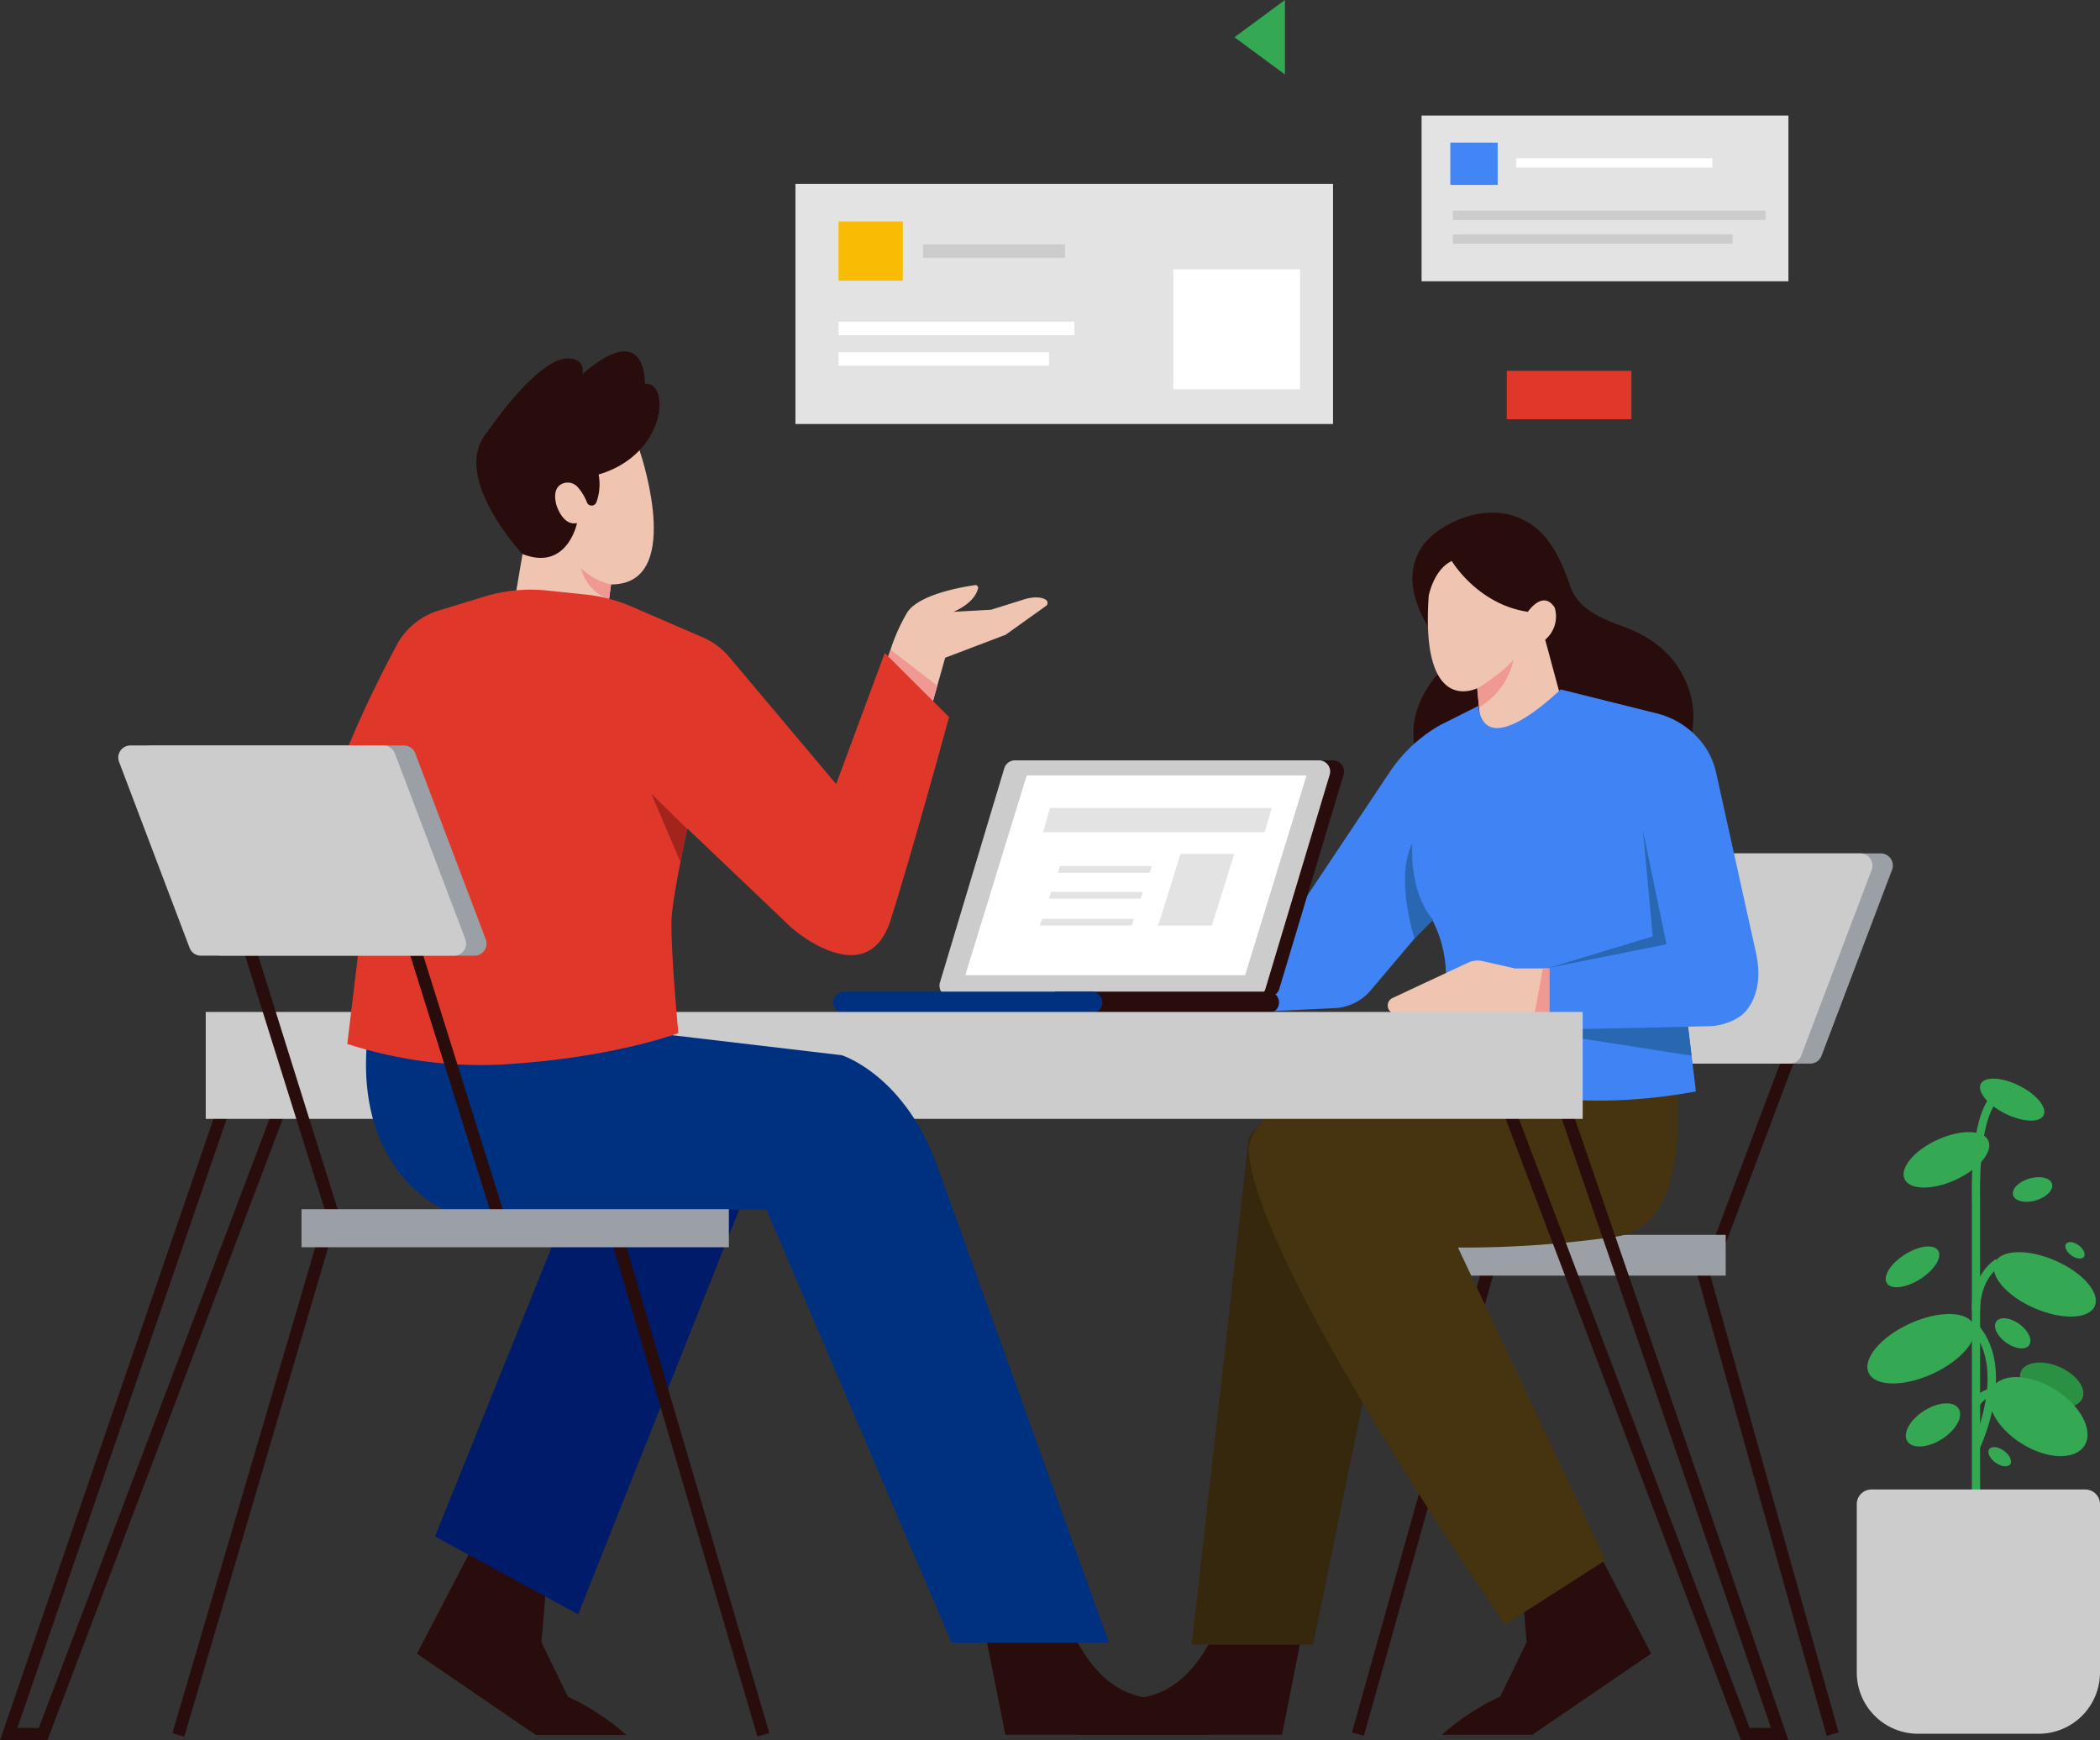 <svg id="education_01" xmlns="http://www.w3.org/2000/svg" width="347.221" height="287.689" viewBox="0 0 347.221 287.689">
  <rect x="0" y="0" width="347.221" height="287.689" fill="#333333" stroke="none"/>
  <g id="グループ_405" data-name="グループ 405" transform="translate(0 0)">
    <rect id="長方形_280" data-name="長方形 280" width="20.62" height="8.002" transform="translate(249.131 61.301)" fill="#df382b"/>
    <path id="パス_1056" data-name="パス 1056" d="M647.985,0l-8.341,6.156,8.341,6.156Z" transform="translate(-435.531 0)" fill="#34a853"/>
    <rect id="長方形_281" data-name="長方形 281" width="88.886" height="39.691" transform="translate(131.521 30.401)" fill="#e3e3e3"/>
    <rect id="長方形_282" data-name="長方形 282" width="10.622" height="9.783" transform="translate(138.648 36.62)" fill="#fabb05"/>
    <rect id="長方形_283" data-name="長方形 283" width="20.964" height="19.846" transform="translate(193.992 44.516)" fill="#fff"/>
    <rect id="長方形_284" data-name="長方形 284" width="23.479" height="2.236" transform="translate(152.624 40.394)" fill="#ccc"/>
    <rect id="長方形_285" data-name="長方形 285" width="38.993" height="2.236" transform="translate(138.648 53.182)" fill="#fff"/>
    <rect id="長方形_286" data-name="長方形 286" width="34.8" height="2.236" transform="translate(138.648 58.213)" fill="#fff"/>
    <rect id="長方形_287" data-name="長方形 287" width="60.655" height="27.393" transform="translate(235.049 19.107)" fill="#e3e3e3"/>
    <rect id="長方形_288" data-name="長方形 288" width="7.826" height="6.988" transform="translate(239.801 23.579)" fill="#4285f4"/>
    <rect id="長方形_289" data-name="長方形 289" width="32.424" height="1.539" transform="translate(250.702 26.164)" fill="#fff"/>
    <rect id="長方形_290" data-name="長方形 290" width="51.71" height="1.539" transform="translate(240.22 34.829)" fill="#ccc"/>
    <rect id="長方形_291" data-name="長方形 291" width="46.26" height="1.539" transform="translate(240.22 38.742)" fill="#ccc"/>
    <rect id="長方形_292" data-name="長方形 292" width="2.052" height="80.9" transform="translate(280.153 209.053) rotate(-15.683)" fill="#290c0c"/>
    <rect id="長方形_293" data-name="長方形 293" width="80.9" height="2.052" transform="translate(223.539 286.388) rotate(-74.324)" fill="#290c0c"/>
    <rect id="長方形_294" data-name="長方形 294" width="45.125" height="2.052" transform="translate(283.026 205.868) rotate(-69.399)" fill="#290c0c"/>
    <rect id="長方形_295" data-name="長方形 295" width="45.125" height="2.052" transform="translate(245.413 205.868) rotate(-69.399)" fill="#290c0c"/>
    <rect id="長方形_296" data-name="長方形 296" width="55.72" height="6.74" transform="translate(229.614 204.132)" fill="#9aa0a6"/>
    <path id="パス_1057" data-name="パス 1057" d="M802.576,447.537H760.725a2,2,0,0,0-1.872,1.292l-11.662,30.746a2,2,0,0,0,1.872,2.712h41.851A2,2,0,0,0,792.786,481l11.662-30.746a2,2,0,0,0-1.872-2.712" transform="translate(-491.609 -306.465)" fill="#9aa0a6"/>
    <path id="パス_1058" data-name="パス 1058" d="M792.722,447.537H750.871A2,2,0,0,0,749,448.829l-11.662,30.746a2,2,0,0,0,1.872,2.712H781.06A2,2,0,0,0,782.932,481l11.662-30.746a2,2,0,0,0-1.872-2.712" transform="translate(-485.125 -306.465)" fill="#ccc"/>
    <path id="パス_1059" data-name="パス 1059" d="M729.173,313.837c-1.772-7.974-7.825-10.973-11.872-12.4-5.714-2.02-7.482-4.193-8.328-6.733-2.675-8.027-5.979-9.766-7.138-10.43-6.474-3.708-14.279.419-16.784,3.519-5.9,7.307,2.658,16.834,2.658,16.834l-.178,4.43c-8.86,9.923-1.594,18.251-1.594,18.251,10.2,6.759,25.363,4.615,33.059,2.882a12.849,12.849,0,0,0,8.716-6.84,14.468,14.468,0,0,0,1.461-9.509" transform="translate(-449.438 -198.06)" fill="#290c0c"/>
    <path id="パス_1060" data-name="パス 1060" d="M715.119,338.795l-15.445.089-.79-8.511-.092-1.012-.2-2.134v-.014s-9.431,4.876-8.019-15.264c0,0,.8-4.343,3.813-5.758,0,0,4.25,7.164,12.58,8.4,0,0,2.482-3.72,4.431-.708a5.006,5.006,0,0,1-1.566,5.314Z" transform="translate(-454.344 -213.451)" fill="#efc4b0"/>
    <path id="パス_1061" data-name="パス 1061" d="M721.891,778.576l-11.472,7.26.828,9.944-4.368,8.987a39.055,39.055,0,0,0-9.633,6.316h14.944l19.646-13.419Z" transform="translate(-458.83 -524.309)" fill="#290c0c"/>
    <path id="パス_1062" data-name="パス 1062" d="M555.22,828.676H521.612s1.1-4.24,7.852-5.654c2.808-.588,6.575-.585,10.591-5,4.1-4.509,6.925-12.706,6.925-12.706h12.878Z" transform="translate(-343.252 -541.904)" fill="#290c0c"/>
    <path id="パス_1063" data-name="パス 1063" d="M596.329,649.258H576.258l9.417-83.677s2.92-5.792,15.8-10.286l7.789,30.856Z" transform="translate(-379.212 -377.377)" fill="#36280d"/>
    <path id="パス_1064" data-name="パス 1064" d="M521.74,500.83h-5.692l-4.746-1.078a5.51,5.51,0,0,0-3.558.383l-11.937,5.588a1.363,1.363,0,0,0,.578,2.6H521.74Z" transform="translate(-325.753 -340.735)" fill="#efc4b0"/>
    <path id="パス_1065" data-name="パス 1065" d="M662.808,618.851l-16.626,10.635S604.987,570.27,603.789,551.1c0,0-.973-9.73,26.919-14.27l42.734-6.5s6.59,32.952-8.987,35.05a178.042,178.042,0,0,1-26.063,1.8Z" transform="translate(-397.326 -360.947)" fill="#46330f"/>
    <path id="パス_1066" data-name="パス 1066" d="M659.257,421.238c-1.33,1.7-4.09,2.657-6.251,2.691l-3.464.079.513,4.24.068.557.715,5.905a87.832,87.832,0,0,1-21.248,1.378C616.939,435.4,609,430.169,609,430.169s.044-.629.106-1.652c.089-1.453.216-3.7.311-6.066.031-.786.058-1.583.079-2.37.007-.219.01-.438.014-.653.044-1.911.041-3.717-.041-5.044a20.285,20.285,0,0,0-2.346-8.265l-10.069,11.9a8.279,8.279,0,0,1-5.923,2.921l-28.221,1.353v-9.113l23.061-9.927L600.221,381.9a24.594,24.594,0,0,1,8.374-7.769l6.258-3.139c1.2,9.585,13.613-2.739,13.613-2.739l15.951,3.977a13.678,13.678,0,0,1,6.76,4.045,12.246,12.246,0,0,1,3.006,5.758l6.548,29.585c1.067,4.767-.027,7.779-1.474,9.622" transform="translate(-370.43 -254.29)" fill="#3f83f4"/>
    <path id="パス_1067" data-name="パス 1067" d="M739.558,526.74l.068.557-40.7-6.353c.031-.786.058-1.583.079-2.37.007-.219.01-.438.014-.653l17.5,5.072,23.356-.5-.824.01Z" transform="translate(-459.932 -352.782)" fill="#2967b2"/>
    <path id="パス_1068" data-name="パス 1068" d="M697.741,500.656v7.488H672.386a1.364,1.364,0,0,1-1.221-1.973,1.39,1.39,0,0,1,.643-.626l12.481-5.84a3.764,3.764,0,0,1,2.428-.263l5.331,1.214Z" transform="translate(-441.572 -340.561)" fill="#efc4b0"/>
    <path id="パス_1069" data-name="パス 1069" d="M744.463,503.171v7.488h-2.441l1.385-7.488Z" transform="translate(-488.295 -343.076)" fill="#ef9992"/>
    <path id="パス_1070" data-name="パス 1070" d="M764.483,436.463l3.892,18.811-19.46,3.892,17.19-5.189Z" transform="translate(-492.831 -299.178)" fill="#2967b2"/>
    <path id="パス_1071" data-name="パス 1071" d="M683.938,455.392l.065-.1c-4.1-4.787-3.419-12.652-3.419-12.652-2.506,5.016-.475,12.983.366,15.76Z" transform="translate(-447.068 -303.243)" fill="#2967b2"/>
    <path id="パス_1072" data-name="パス 1072" d="M720.324,353.641a12.026,12.026,0,0,1-5.731,7.957l-.092-1.012-.2-2.134c.892-.366,5.109-3.375,6.021-4.811" transform="translate(-470.053 -244.676)" fill="#ef9992"/>
    <path id="パス_1073" data-name="パス 1073" d="M514.874,440.333l10.631-35.395a1.85,1.85,0,0,0-1.772-2.383H473.465a1.85,1.85,0,0,0-1.772,1.318l-10.631,35.395a1.85,1.85,0,0,0,1.772,2.383H513.1a1.851,1.851,0,0,0,1.772-1.318" transform="translate(-303.354 -276.865)" fill="#290c0c"/>
    <path id="パス_1074" data-name="パス 1074" d="M508.173,440.333,518.8,404.939a1.85,1.85,0,0,0-1.772-2.383H466.765a1.85,1.85,0,0,0-1.772,1.318l-10.631,35.395a1.85,1.85,0,0,0,1.772,2.383H506.4a1.851,1.851,0,0,0,1.772-1.318" transform="translate(-298.944 -276.865)" fill="#ccc"/>
    <path id="パス_1075" data-name="パス 1075" d="M513.03,442.878l10.157-33.017H476.92l-10.157,33.017Z" transform="translate(-307.158 -281.672)" fill="#fff"/>
    <path id="パス_1076" data-name="パス 1076" d="M510.245,517.957v-3.58H545.46a1.79,1.79,0,1,1,0,3.58Z" transform="translate(-335.772 -350.45)" fill="#290c0c"/>
    <path id="パス_1077" data-name="パス 1077" d="M402.912,516.167h0a1.79,1.79,0,0,1,1.79-1.79h40.912a1.79,1.79,0,0,1,0,3.58H404.7a1.79,1.79,0,0,1-1.79-1.79" transform="translate(-265.14 -350.45)" fill="#003180"/>
    <path id="パス_1078" data-name="パス 1078" d="M542.159,425.59l-1.146,4.01H504.353l1.146-4.01Z" transform="translate(-331.894 -292.023)" fill="#e3e3e3"/>
    <path id="パス_1079" data-name="パス 1079" d="M511.5,454.812h15.18l.37-1.11h-15.18Z" transform="translate(-336.598 -310.522)" fill="#e3e3e3"/>
    <path id="パス_1080" data-name="パス 1080" d="M507.172,467.29h15.18l.37-1.11h-15.18Z" transform="translate(-333.749 -318.734)" fill="#e3e3e3"/>
    <path id="パス_1081" data-name="パス 1081" d="M502.843,480.278h15.18l.37-1.11h-15.18Z" transform="translate(-330.9 -327.28)" fill="#e3e3e3"/>
    <path id="パス_1082" data-name="パス 1082" d="M572.613,447.781l-3.7,11.843h-8.882l3.7-11.843Z" transform="translate(-368.534 -306.626)" fill="#e3e3e3"/>
    <path id="パス_1083" data-name="パス 1083" d="M7.837,668.979H0L37.015,561.273l1.94.667L2.874,666.928H6.421L46.462,561.243l1.918.727Z" transform="translate(0 -381.291)" fill="#290c0c"/>
    <path id="パス_1084" data-name="パス 1084" d="M771.676,668.979h-7.837L723.3,561.97l1.919-.727,40.041,105.685H768.8L732.721,561.94l1.94-.667Z" transform="translate(-475.971 -381.291)" fill="#290c0c"/>
    <rect id="長方形_297" data-name="長方形 297" width="227.673" height="17.675" transform="translate(34.016 167.285)" fill="#ccc"/>
    <path id="パス_1085" data-name="パス 1085" d="M954.83,629.109h-1.368V579.685c-.176-11.615,1.787-15.975,3.464-17.586a2.687,2.687,0,0,1,1.9-.9l-.076,1.366h.03c-.042,0-4.208.364-3.954,17.114Z" transform="translate(-627.428 -381.257)" fill="#34a853"/>
    <path id="パス_1086" data-name="パス 1086" d="M954.819,652.165h-1.368c0-6.062,3.8-8.384,3.963-8.48l.7,1.177-.349-.588.351.587c-.134.081-3.295,2.056-3.295,7.305" transform="translate(-627.428 -435.542)" fill="#34a853"/>
    <path id="パス_1087" data-name="パス 1087" d="M954.88,696.271l-1.234-.589c.057-.119,5.628-12.024.1-18.781l1.059-.866c6.08,7.431.325,19.717.076,20.237" transform="translate(-627.556 -456.83)" fill="#34a853"/>
    <path id="パス_1088" data-name="パス 1088" d="M903.163,679.936c1.049,2.286,5.785,2.357,10.578.159s7.829-5.834,6.78-8.121-5.784-2.357-10.578-.159-7.829,5.834-6.78,8.121" transform="translate(-594.199 -452.998)" fill="#34a853"/>
    <path id="パス_1089" data-name="パス 1089" d="M920.615,590.045c.837,1.825,4.616,1.881,8.442.127s6.248-4.657,5.411-6.481-4.616-1.881-8.442-.127-6.248,4.656-5.411,6.481" transform="translate(-605.711 -395.136)" fill="#34a853"/>
    <path id="パス_1090" data-name="パス 1090" d="M912.005,643.63c.71,1.116,3.183.815,5.524-.673s3.663-3.6,2.953-4.717-3.183-.815-5.524.673-3.663,3.6-2.953,4.716" transform="translate(-600.028 -431.516)" fill="#34a853"/>
    <path id="パス_1091" data-name="パス 1091" d="M921.8,719.683c.82,1.289,3.382,1.128,5.723-.36s3.574-3.74,2.754-5.03-3.382-1.128-5.723.36-3.574,3.74-2.754,5.03" transform="translate(-606.431 -481.434)" fill="#34a853"/>
    <path id="パス_1092" data-name="パス 1092" d="M964.28,642.063c-.944,2.175,1.988,5.543,6.549,7.522s9.023,1.819,9.967-.356-1.988-5.543-6.549-7.522-9.023-1.82-9.967.356" transform="translate(-634.438 -433.328)" fill="#34a853"/>
    <path id="パス_1093" data-name="パス 1093" d="M964.892,672.794c-.612.843.107,2.408,1.6,3.495s3.208,1.285,3.82.442-.106-2.408-1.6-3.495-3.209-1.285-3.82-.442" transform="translate(-634.813 -454.354)" fill="#34a853"/>
    <path id="パス_1094" data-name="パス 1094" d="M998.769,635.727c-.335.461.058,1.318.878,1.913s1.756.7,2.091.242-.058-1.318-.878-1.913-1.756-.7-2.091-.242" transform="translate(-657.171 -430.117)" fill="#34a853"/>
    <path id="パス_1095" data-name="パス 1095" d="M961.637,734.907c-.39.537.068,1.533,1.022,2.226s2.043.818,2.433.281-.068-1.533-1.022-2.226-2.043-.818-2.433-.281" transform="translate(-632.723 -495.353)" fill="#34a853"/>
    <path id="パス_1096" data-name="パス 1096" d="M973.341,607.038c.292,1,1.969,1.39,3.745.872s2.981-1.749,2.689-2.749-1.969-1.39-3.746-.872-2.981,1.749-2.689,2.749" transform="translate(-640.488 -409.466)" fill="#34a853"/>
    <path id="パス_1097" data-name="パス 1097" d="M957.52,557.305c-.636,1.277,1.176,3.472,4.048,4.9s5.715,1.554,6.351.277-1.176-3.472-4.048-4.9-5.715-1.555-6.351-.278" transform="translate(-630.022 -378.119)" fill="#34a853"/>
    <path id="パス_1098" data-name="パス 1098" d="M976.9,695.17c-.712,1.641.988,3.959,3.8,5.178s5.664.877,6.375-.764-.988-3.959-3.8-5.178-5.664-.877-6.376.764" transform="translate(-642.755 -468.439)" fill="#299141"/>
    <path id="パス_1099" data-name="パス 1099" d="M962.419,702.448c-1.545,2.459.615,6.6,4.825,9.241s8.875,2.8,10.42.337-.616-6.6-4.826-9.241-8.875-2.8-10.419-.336" transform="translate(-633.001 -473.06)" fill="#34a853"/>
    <path id="パス_1100" data-name="パス 1100" d="M954.851,709.229l-1.3-.436a4.016,4.016,0,0,1,2.769-2.263l.414,1.3a2.87,2.87,0,0,0-1.887,1.4" transform="translate(-627.496 -476.898)" fill="#34a853"/>
    <path id="パス_1101" data-name="パス 1101" d="M935.614,755.054H900.262a2.432,2.432,0,0,0-2.432,2.433V785.3a10.135,10.135,0,0,0,10.135,10.135h19.946A10.135,10.135,0,0,0,938.047,785.3V757.487a2.432,2.432,0,0,0-2.432-2.433" transform="translate(-590.826 -508.83)" fill="#ccc"/>
    <path id="パス_1102" data-name="パス 1102" d="M263.78,273.24l0,.014-.335,2.472-.94,6.894-15.189-3.7,1.829-10.7,3.071-17.976,16.222.667s.017.055.051.154c.66,1.973,7.136,22.23-4.705,22.178" transform="translate(-162.746 -176.632)" fill="#efc4b0"/>
    <path id="パス_1103" data-name="パス 1103" d="M232.2,218.159s10.261-15.37,15.165-11.538a1.88,1.88,0,0,1,.474,2.029c10.8-9.36,10.363,1.571,10.363,1.571,4.2-.487,3.733,11.63-7.64,14.989a8.7,8.7,0,0,1-.366,4.584.852.852,0,0,1-.524.511.833.833,0,0,1-1.039-.479,8.182,8.182,0,0,0-1.552-2.559,2.211,2.211,0,0,0-2.8-.393c-.717.476-1.188,1.432-.718,3.311,0,0,1.021,3.6,3.427,3.046,0,0-1.608,8.041-9.013,5.124,0,0-12.153-12.925-5.775-20.194" transform="translate(-151.585 -146.77)" fill="#290c0c"/>
    <path id="パス_1104" data-name="パス 1104" d="M285.887,312.342l-.335,2.472a7.424,7.424,0,0,1-4.64-5.174,10.539,10.539,0,0,0,4.975,2.7" transform="translate(-184.857 -215.721)" fill="#ef9992"/>
    <path id="パス_1105" data-name="パス 1105" d="M211.559,778.641l11.472,7.26-.828,9.944,4.368,8.987a39.059,39.059,0,0,1,9.633,6.316H221.258l-19.646-13.42Z" transform="translate(-132.673 -524.351)" fill="#290c0c"/>
    <path id="パス_1106" data-name="パス 1106" d="M477.191,828.676H510.8s-1.1-4.24-7.852-5.654c-2.808-.588-6.575-.585-10.591-5-4.1-4.509-6.925-12.706-6.925-12.706H472.552Z" transform="translate(-310.967 -541.904)" fill="#290c0c"/>
    <path id="パス_1107" data-name="パス 1107" d="M235.305,596.777l-24.963,61.885,23.666,12.882,29.756-74.766Z" transform="translate(-138.418 -404.674)" fill="#001b69"/>
    <path id="パス_1108" data-name="パス 1108" d="M299.822,625.208H273.814l-30.631-71.616H189.805s-17.406-7.239-11.671-34.35h48.81l.692,5.542,27.986,3.3s10.742,3.3,16.113,19.173Z" transform="translate(-116.46 -353.651)" fill="#003180"/>
    <path id="パス_1109" data-name="パス 1109" d="M451.11,321.3l-6.654,4.753-10.005,3.8-1.3,4.63-1.8,6.411-8.624-3.8s1.2-4.4,2.691-8.566a30.375,30.375,0,0,1,2.828-6.268c2.052-2.93,9.082-4.12,11.154-4.411a.443.443,0,0,1,.492.55c-.226.886-1.057,2.541-4.055,3.861l6.21-.345,5.519-1.727s2.2-.732,3.508.062a.628.628,0,0,1,.041,1.05" transform="translate(-278.176 -221.122)" fill="#efc4b0"/>
    <path id="パス_1110" data-name="パス 1110" d="M433.148,355.041l-1.8,6.411-8.624-3.8s1.2-4.4,2.691-8.566Z" transform="translate(-278.176 -241.682)" fill="#ef9992"/>
    <path id="パス_1111" data-name="パス 1111" d="M256.265,341.1l-10.632-10.592L237.6,352.184l-17.687-21.017a11.815,11.815,0,0,0-4.35-3.236l-11.777-5.091a26.067,26.067,0,0,0-7.646-2l-6.373-.662a26.06,26.06,0,0,0-10.305,1l-7.567,2.311a11.816,11.816,0,0,0-6.964,5.723c-5.788,10.8-19.473,38.705-11.554,47.646,0,0,1,1.87,5.242,2.918l-1.853,15.356a71.728,71.728,0,0,0,25.3,3.419c18.465-1.026,29.437-5.205,29.437-5.205s-1.322-14.18-1.114-18.906c.164-3.73,2.6-14.919,2.6-14.919l17.287,16.463s12.487,10.962,16.369-1.446c4.147-13.257,9.618-33.432,9.618-33.432" transform="translate(-99.345 -222.563)" fill="#df382b"/>
    <path id="パス_1112" data-name="パス 1112" d="M320.855,424.5l-5.943-5.854,4.825,11.3Z" transform="translate(-207.231 -287.45)" fill="#a3241d"/>
    <rect id="長方形_298" data-name="長方形 298" width="2.052" height="52.049" transform="translate(66.259 152.928) rotate(-17.403)" fill="#290c0c"/>
    <rect id="長方形_299" data-name="長方形 299" width="2.051" height="84.895" transform="matrix(0.959, -0.282, 0.282, 0.959, 101.296, 205.648)" fill="#290c0c"/>
    <rect id="長方形_300" data-name="長方形 300" width="84.895" height="2.051" transform="translate(28.506 286.512) rotate(-73.61)" fill="#290c0c"/>
    <rect id="長方形_301" data-name="長方形 301" width="2.052" height="52.049" transform="translate(38.998 153.078) rotate(-17.403)" fill="#290c0c"/>
    <rect id="長方形_302" data-name="長方形 302" width="70.66" height="6.291" transform="translate(49.856 199.892)" fill="#9aa0a6"/>
    <path id="パス_1113" data-name="パス 1113" d="M69.045,395.37H110.9a2,2,0,0,1,1.872,1.292l11.662,30.746a2,2,0,0,1-1.872,2.712H80.707a2,2,0,0,1-1.872-1.292L67.173,398.082a2,2,0,0,1,1.872-2.712" transform="translate(-44.117 -272.136)" fill="#9aa0a6"/>
    <path id="パス_1114" data-name="パス 1114" d="M59.191,395.37h41.851a2,2,0,0,1,1.872,1.292l11.662,30.746a2,2,0,0,1-1.872,2.712H70.853a2,2,0,0,1-1.872-1.292L57.319,398.082a2,2,0,0,1,1.872-2.712" transform="translate(-37.632 -272.136)" fill="#ccc"/>
  </g>
</svg>
